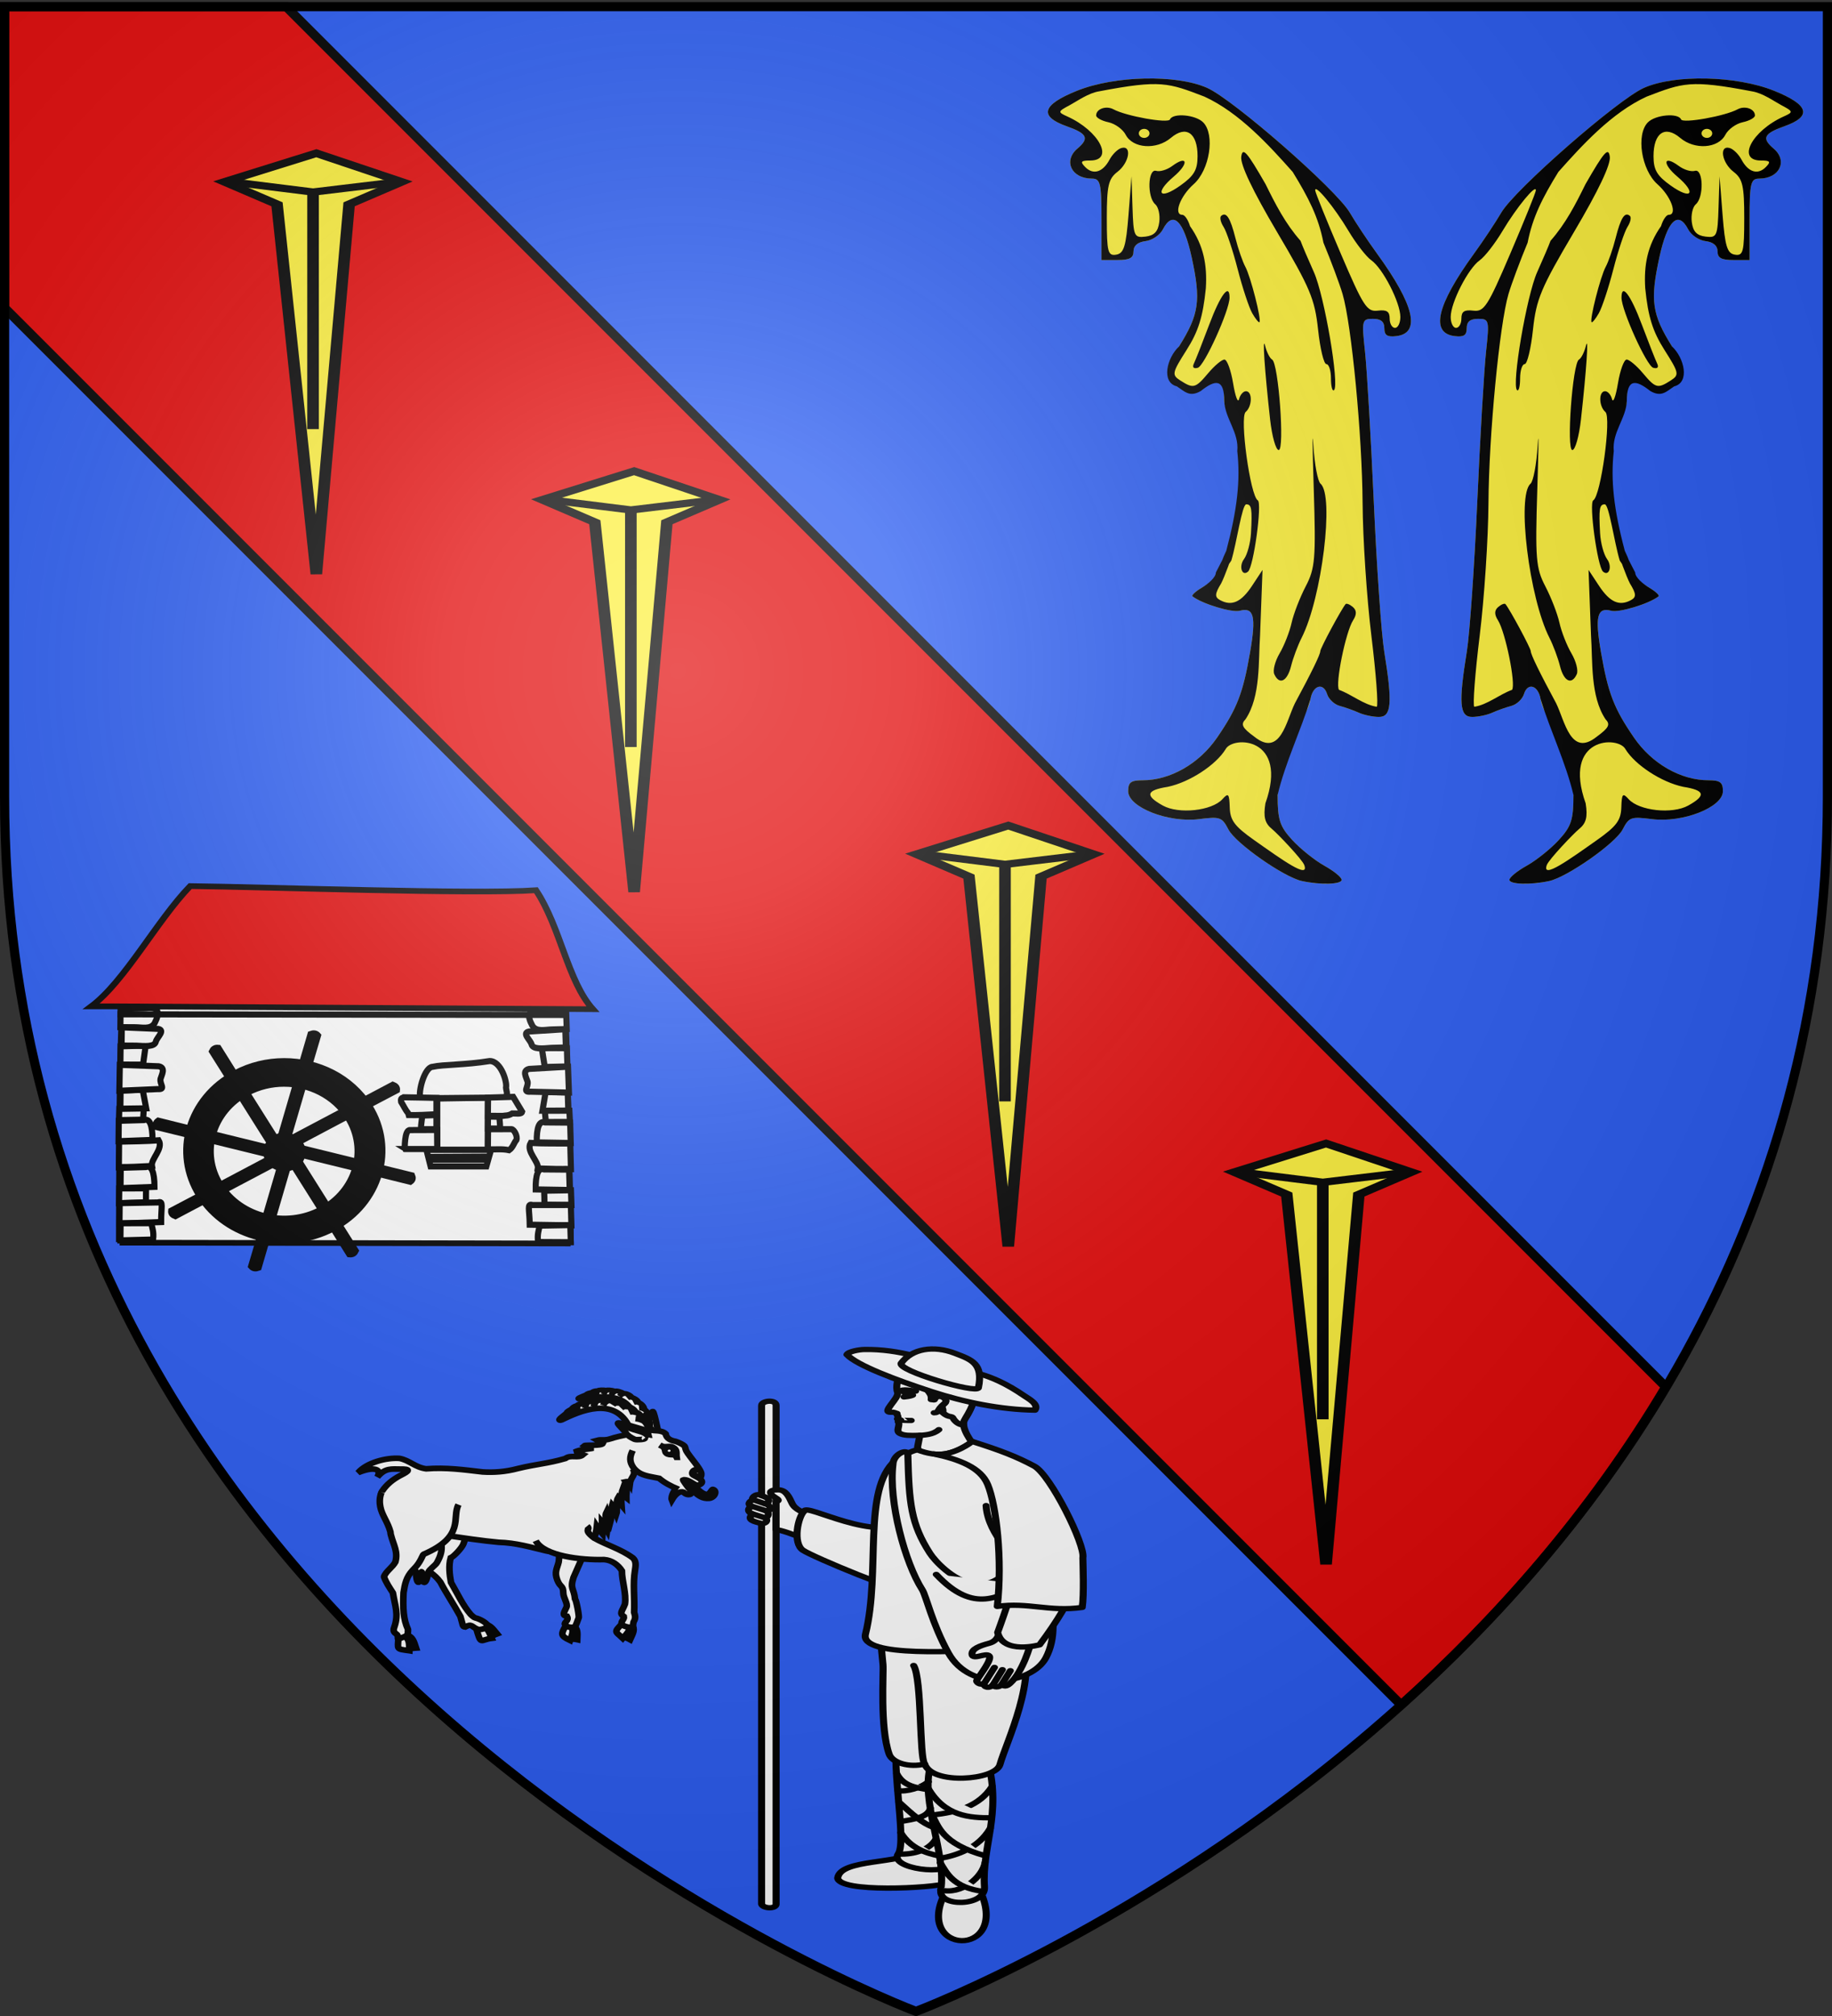 <svg xmlns="http://www.w3.org/2000/svg" xmlns:xlink="http://www.w3.org/1999/xlink" width="600" height="660" version="1.0"><rect width="100%" height="100%" fill="#333333" stroke="none"/><desc>Flag of Canton of Valais (Wallis)</desc><defs><pattern id="n" width="63.433" height="32.822" patternTransform="translate(706.076 -110.317)" patternUnits="userSpaceOnUse"><path d="M1 16.188V1m45.974 15.188v15.634H15.96V16.188M31.467 1v15.188M1 31.822h61.433M1 16.188h61.433" style="fill:none;fill-opacity:1;fill-rule:evenodd;stroke:#000;stroke-width:2;stroke-linecap:square;stroke-linejoin:miter;stroke-miterlimit:4;stroke-dasharray:none;stroke-opacity:1;display:inline"/></pattern><pattern xlink:href="#n" id="o" patternTransform="translate(706.076 -110.317)"/><pattern xlink:href="#n" id="p" patternTransform="translate(706.076 -110.317)"/><pattern xlink:href="#n" id="q" patternTransform="translate(706.076 -110.317)"/><pattern xlink:href="#o" id="u" patternTransform="translate(1455.798 -99.233)"/><pattern xlink:href="#p" id="s" patternTransform="translate(1455.798 -99.233)"/><pattern xlink:href="#q" id="r" patternTransform="translate(1455.798 -99.233)"/><pattern xlink:href="#F" id="E" patternTransform="translate(1455.798 -99.233)"/><pattern xlink:href="#G" id="D" patternTransform="translate(1455.798 -99.233)"/><pattern xlink:href="#H" id="C" patternTransform="translate(1455.798 -99.233)"/><pattern xlink:href="#y" id="F" patternTransform="translate(706.076 -110.317)"/><pattern xlink:href="#y" id="G" patternTransform="translate(706.076 -110.317)"/><pattern xlink:href="#y" id="H" patternTransform="translate(706.076 -110.317)"/><pattern id="y" width="63.433" height="32.822" patternTransform="translate(706.076 -110.317)" patternUnits="userSpaceOnUse"><path d="M1 16.188V1m45.974 15.188v15.634H15.96V16.188M31.467 1v15.188M1 31.822h61.433M1 16.188h61.433" style="fill:none;fill-opacity:1;fill-rule:evenodd;stroke:#000;stroke-width:2;stroke-linecap:square;stroke-linejoin:miter;stroke-miterlimit:4;stroke-dasharray:none;stroke-opacity:1;display:inline"/></pattern><g id="f"><path id="e" d="M0 0v1h.5z" transform="rotate(18 3.157 -.5)"/><use xlink:href="#e" width="810" height="540" transform="scale(-1 1)"/></g><g id="g"><use xlink:href="#f" width="810" height="540" transform="rotate(72)"/><use xlink:href="#f" width="810" height="540" transform="rotate(144)"/></g><g id="j"><path id="i" d="M0 0v1h.5z" transform="rotate(18 3.157 -.5)"/><use xlink:href="#i" width="810" height="540" transform="scale(-1 1)"/></g><g id="k"><use xlink:href="#j" width="810" height="540" transform="rotate(72)"/><use xlink:href="#j" width="810" height="540" transform="rotate(144)"/></g><g id="L"><path id="K" d="M0 0v1h.5z" transform="rotate(18 3.157 -.5)"/><use xlink:href="#K" width="810" height="540" transform="scale(-1 1)"/></g><g id="M"><use xlink:href="#L" width="810" height="540" transform="rotate(72)"/><use xlink:href="#L" width="810" height="540" transform="rotate(144)"/></g><radialGradient xlink:href="#a" id="as" cx="221.445" cy="226.331" r="300" fx="221.445" fy="226.331" gradientTransform="matrix(1.353 0 0 1.349 -77.63 -85.747)" gradientUnits="userSpaceOnUse"/><linearGradient id="a"><stop offset="0" style="stop-color:white;stop-opacity:.314"/><stop offset=".19" style="stop-color:white;stop-opacity:.251"/><stop offset=".6" style="stop-color:#6b6b6b;stop-opacity:.125"/><stop offset="1" style="stop-color:black;stop-opacity:.125"/></linearGradient></defs><g style="display:inline"><path d="M300 658.5s298.5-112.32 298.5-397.772V2.176H1.5v258.552C1.5 546.18 300 658.5 300 658.5" style="fill:#2b5df2;fill-opacity:1;fill-rule:evenodd;stroke:none;stroke-width:1px;stroke-linecap:butt;stroke-linejoin:miter;stroke-opacity:1"/><path d="M0 0h600v660H0z" style="fill:none;stroke:none" transform="translate(-25.19 5.44)"/><g style="display:inline" transform="matrix(-1 0 0 1 600 0)"><path d="M598.5 100.781 141.125 558.156c-31.35-28.132-62.039-62.67-86.688-104.125L506.281 2.188H598.5z" style="fill:#e20909;fill-opacity:1;fill-rule:evenodd;stroke:#000;stroke-width:3;stroke-linecap:butt;stroke-linejoin:miter;stroke-miterlimit:4;stroke-opacity:1;stroke-dasharray:none"/><path d="M0 0h600v660H0z" style="fill:none;stroke:none"/><g id="ao" style="fill:#fcef3c;stroke:#000;stroke-opacity:1;stroke-width:3;stroke-miterlimit:4;stroke-dasharray:none"><g style="fill:#fcef3c;display:inline;stroke:#000;stroke-opacity:1;stroke-width:3;stroke-miterlimit:4;stroke-dasharray:none"><g style="fill:#fcef3c;fill-opacity:1;stroke:#000;stroke-width:7.942;stroke-miterlimit:4;stroke-opacity:1;stroke-dasharray:none"><path d="m-489.363-33.638 62.854-31.427 58.365 31.427-35.917 24.693-22.448 406.305-26.937-406.305zM-428.754-24.659v262.64" style="fill:#fcef3c;fill-opacity:1;fill-rule:evenodd;stroke:#000;stroke-width:7.942;stroke-linecap:butt;stroke-linejoin:miter;stroke-miterlimit:4;stroke-opacity:1;stroke-dasharray:none" transform="matrix(-.478 0 0 .298 292.525 69.553)"/><path d="m-484.873-33.638 56.12 11.224 58.364-11.224" style="fill:#fcef3c;fill-opacity:1;fill-rule:evenodd;stroke:#000;stroke-width:7.942;stroke-linecap:butt;stroke-linejoin:miter;stroke-miterlimit:4;stroke-opacity:1;stroke-dasharray:none" transform="matrix(-.478 0 0 .298 292.525 69.553)"/></g></g></g><use xlink:href="#ao" id="ap" width="600" height="660" x="0" y="0" transform="translate(-104.082 104.082)"/><use xlink:href="#ao" width="600" height="660" transform="translate(-226.618 220.107)"/><use xlink:href="#ap" width="600" height="660" transform="translate(-226.618 220.107)"/><g id="aq"><path d="M62.294 184.76c-3.385-.862-12.42-8.332-13.766-11.382-1.216-2.756-1.556-2.898-5.508-2.307-5.774.864-13.288-2.628-13.288-6.175 0-1.949.514-2.41 2.684-2.41 5.2 0 10.614-3.65 13.974-9.424 3.76-6.461 4.859-9.817 6.194-18.932 1.152-7.863.711-9.958-1.92-9.123-1.492.474-7.016-1.502-8.872-3.172-.241-.217.546-1.086 1.75-1.93 1.205-.843 2.876-2.033 2.876-3.102 3.896-10.278 6.857-22.772 3.7-34.104-.626-.21-2.386-2.068-2.386-4.13 0-4.872-.845-5.578-3.59-3l-2.176.794-3.124-.955-1.13-2.45 1.544-6.36c3.77-7.1 4.139-10.146 2.384-19.679-1.513-8.218-3.523-10.51-5.42-6.184-.544 1.238-2 2.394-3.238 2.57-1.446.205-2.25 1.01-2.25 2.25 0 1.478-.703 1.93-3 1.93h-3v-9c0-8-.2-9-1.8-9-3.818 0-5.415-3.927-2.7-6.642 2.268-2.268 1.842-3.317-2-4.922-5.277-2.205-4.65-4.746 1.938-7.863 7.057-3.339 18.61-3.637 24.352-.63 4.895 2.564 24.191 22.463 26.723 27.557 1.093 2.2 3.384 6.269 5.091 9.042 7.026 11.41 8.265 17.622 3.646 18.278-1.711.243-2.25-.176-2.25-1.75 0-1.45-.643-2.07-2.145-2.07-2.057 0-2.118.297-1.48 7.25.365 3.988 1.107 18.95 1.648 33.25.542 14.3 1.418 29.15 1.948 33 1.578 11.467 1.372 14.5-.985 14.5-1.107 0-2.794-.417-3.75-.927-.955-.51-2.566-1.187-3.58-1.505-1.016-.318-2.085-1.494-2.378-2.614-.699-2.67-2.684-1.956-3.124 1.125-.19 1.332-.793 2.966-1.34 3.632-2.854 7.524-4.708 10.738-4.814 17.535 0 5.493.402 6.949 2.75 9.968 1.513 1.945 4.213 4.496 6 5.67 1.788 1.174 3.25 2.58 3.25 3.126 0 1.011-3.953 1.152-7.438.265" style="fill:#fcef3c;fill-opacity:1" transform="matrix(-1.748 0 0 1.481 282.489 14.808)"/><path d="M62.294 184.76c-3.385-.862-12.42-8.332-13.766-11.382-1.216-2.756-1.556-2.898-5.508-2.307-5.774.864-13.288-2.628-13.288-6.175 0-1.949.514-2.41 2.684-2.41 5.2 0 10.614-3.65 13.974-9.424 3.76-6.461 4.859-9.817 6.194-18.932 1.152-7.863.711-9.958-1.92-9.123-1.492.474-7.016-1.502-8.872-3.172-.241-.217.546-1.086 1.75-1.93 1.205-.843 2.626-2.283 2.626-3.352 6.701-15.632 2.275-.504.983 2.426-1.188 2.29-1.227 3.014-.199 3.678 2.184 1.41 3.97.466 6-3.172l1.955-3.5-.459 14.457c-.337 5.667.155 13.482-2.724 18.554-.947 1.14-.618 1.907 1.657 3.864 4.868 4.61 5.97-3.494 7.587-7.375 3.15-6.901 4.764-10.814 4.764-11.541 0-.635 3.88-9.153 4.735-10.392.164-.238.778.046 1.364.632.73.731.746 1.652.05 2.934-1.4 2.575-3.392 14.165-2.642 15.378 2.412 1.037 4.59 3.284 7.073 3.743.312-.312-.14-7.364-1.006-15.67s-1.607-21.51-1.648-29.343c-.078-15.002-2.066-39.485-3.754-46.24-.55-2.2-2.163-7.306-3.586-11.346-.925-5.638-2.78-9.918-5.759-15.633-4.34-5.756-9.968-13.106-16.551-16.652-6.765-3.053-8.189-3.756-19.65-1.175-2.062.361-4.208 2.21-5.53 3.042-2.293 1.442-2.316 1.558-.5 2.524 6 3.19 8.879 9.74 4.282 9.74-1.735 0-1.904.263-.927 1.44 1.502 1.81 3.302 1.162 4.57-1.645.539-1.191 1.542-2.345 2.23-2.564 2.005-.639 1.447 3.28-.75 5.268-1.7 1.537-2 3.08-2 10.229 0 7.477.195 8.38 1.75 8.085 1.447-.276 1.846-1.8 2.313-8.823l.563-8.49.187 6.819c.176 6.455.306 6.802 2.436 6.5 1.639-.233 2.34-1.1 2.578-3.191.18-1.58-.157-3.357-.75-3.95-1.556-1.557-1.407-7.965.172-7.392.688.249 2.04-.236 3.006-1.078 2.905-2.53 3.161-.535.299 2.327-3.69 3.69-2.695 5.294 1.233 1.99 2.575-2.168 3.212-3.454 3.212-6.492 0-5.142-2.151-6.882-4.994-4.04-2.713 2.714-7.134 2.354-8.47-.689-.53-1.207-1.992-2.453-3.25-2.769-1.257-.315-2.286-.989-2.286-1.496 0-1.453 1.877-2.236 3.25-1.355 2.341 1.502 10.243 3.17 10.583 2.233.543-1.495 4.816-1.045 6.228.655 2.247 2.708 1.218 10.517-1.803 13.676-2.522 2.636-3.808 6.751-2.11 6.751.448 0 1.096 1.125 1.441 2.5 2.553 4.283 3.238 8.618 2.963 13.75-.539 6.294-1.396 9.531-3.615 13.65-2.718 5.05-2.795 5.487-1.172 6.72 2.454 1.863 2.84 1.743 5.235-1.62 1.175-1.65 2.54-3 3.034-3s1.227 2.363 1.63 5.25c.404 2.888.902 4.463 1.108 3.5.206-.962.792-1.75 1.301-1.75 1.231 0 1.19 3.338-.057 4.585-1.166 1.166.857 18.57 2.27 19.535.856.583-.783 14.711-1.827 15.755-1.138 1.138-1.766-1.154-.759-2.766.619-.99 1.208-3.558 1.31-5.705.255-5.417.12-6.404-.88-6.404-.798 0-1.773 8.416-2.803 12.435-3.713 6.67-2.325 1.2-.94-2.185 2.06-9.146 2.66-15.565 2.058-21.999.355-4.156-2.299-7.183-2.445-11.084 0-4.955-1.644-4.798-4.4-2.21-2.145 1.47-3.057.026-4.49-1.034-2.953-.906-1.867-6.288.414-8.81 3.77-7.1 4.139-10.146 2.384-19.679-1.513-8.218-3.523-10.51-5.42-6.184-.544 1.238-2 2.394-3.238 2.57-1.446.205-2.25 1.01-2.25 2.25 0 1.478-.703 1.93-3 1.93h-3v-9c0-8-.2-9-1.8-9-3.818 0-5.415-3.927-2.7-6.642 2.268-2.268 1.842-3.317-2-4.922-5.277-2.205-4.65-4.746 1.938-7.863 7.057-3.339 18.61-3.637 24.352-.63 4.895 2.564 24.191 22.463 26.723 27.557 1.093 2.2 3.384 6.269 5.091 9.042 7.026 11.41 8.265 17.622 3.646 18.278-1.711.243-2.25-.176-2.25-1.75 0-1.45-.643-2.07-2.145-2.07-2.057 0-2.118.297-1.48 7.25.365 3.988 1.107 18.95 1.648 33.25.542 14.3 1.418 29.15 1.948 33 1.578 11.467 1.372 14.5-.985 14.5-1.107 0-2.794-.417-3.75-.927-.955-.51-2.566-1.187-3.58-1.505-1.016-.318-2.085-1.494-2.378-2.614-.699-2.67-2.684-1.956-3.124 1.125-1.839 7.07-4.7 13.94-6.154 21.167 0 5.493.402 6.949 2.75 9.968 1.513 1.945 4.213 4.496 6 5.67 1.788 1.174 3.25 2.58 3.25 3.126 0 1.011-3.953 1.152-7.438.265m.434-3.535c-.38-1.238-5.048-7.007-6.03-7.945-1.353-1.292-1.658-2.674-1.253-5.69 4.422-14.727-6.141-14.993-7.463-11.96-1.81 3.475-6.737 7.291-10.82 8.302-4.07.764-4.33 1.918-.934 4.142 2.988 1.958 9.204 1.167 11.173-1.421 1.102-1.45 1.28-1.212 1.363 1.832.078 2.872.904 4.173 4.6 7.25 5.175 4.308 10.357 8.718 9.364 5.49M80.732 60.068c0-3.188-3.278-10.738-5.441-12.534-.943-.783-2.866-3.701-4.272-6.486-2.638-5.223-6.324-10.509-6.239-8.947.027.486 2.168 6.734 4.76 13.884 4.265 11.773 4.922 12.97 6.951 12.688 1.698-.238 2.241.186 2.241 1.75 0 1.134.45 2.062 1 2.062s1-1.087 1-2.417m-47-40.583c0-.55-.45-1-1-1s-1 .45-1 1 .45 1 1 1 1-.45 1-1m23.376 119.539c-.308-.804.144-2.875 1.005-4.601.862-1.726 1.871-4.766 2.244-6.754.374-1.989 1.562-5.613 2.642-8.054 1.77-4.003 1.918-6.117 1.506-21.534-.252-9.403-.283-13.722-.069-9.6.214 4.124.818 7.927 1.343 8.45 2.607 2.608.25 25.258-3.542 34.054-.712 1.65-1.602 4.463-1.979 6.25-.72 3.417-2.202 4.258-3.15 1.789m-.778-56.289c-1.04-11.055-1.488-18.922-.924-16.25.29 1.375.875 2.725 1.298 3 1.198.778 2.388 20 1.238 20-.537 0-1.263-3.037-1.612-6.75m11.402-9.083c0-1.742-.388-3.167-.862-3.167s-1.173-3.428-1.552-7.617c-.612-6.754-1.486-9.205-7.695-21.6-4.572-9.127-6.898-14.903-6.698-16.633.253-2.185 1.052-1.12 4.557 6.08 1.885 4.516 3.706 8.705 6.55 12.52.292.963 1.418 4.078 2.501 6.923 1.972 5.179 4.838 25.022 3.767 26.092-.312.313-.568-.856-.568-2.598M42.051 70.36c.313-.756 1.606-4.633 2.875-8.615 2.102-6.599 3.806-9.265 3.806-5.954 0 2.799-4.717 15.1-5.948 15.51-.794.265-1.08-.102-.733-.94m10.926-11.126c-.6-1.237-1.828-5.624-2.728-9.749s-2.09-8.33-2.646-9.347c-.555-1.016-.753-2.104-.44-2.417.96-.96 1.706.417 2.676 4.937.51 2.38 1.345 5.227 1.853 6.327.99 2.144 3.072 11.802 2.638 12.236-.144.144-.753-.75-1.353-1.987" style="fill:#000;fill-opacity:1" transform="matrix(-1.748 0 0 1.481 282.489 14.808)"/></g><use xlink:href="#aq" width="600" height="660" transform="matrix(-1 0 0 1 266.247 0)"/><g style="fill:#fff;stroke:#000;stroke-opacity:1;stroke-width:2;stroke-miterlimit:4;stroke-dasharray:none"><g style="fill:#fff;stroke:#000;stroke-opacity:1;stroke-width:4.453;stroke-miterlimit:4;stroke-dasharray:none"><g style="fill:#fff;stroke:#000;stroke-opacity:1;stroke-width:7.982;stroke-miterlimit:4;stroke-dasharray:none"><g style="fill:#fff;stroke:#000;stroke-opacity:1;stroke-width:8.184;stroke-miterlimit:4;stroke-dasharray:none"><path d="M767.714 777.124c-1.748-113.25-3.375-226.498-6.97-339.747l-553.356-.685c-4.02 111.399-3.383 225.244-3.817 338.527m.436.715 563.707 1.19" style="fill:#fff;fill-opacity:1;fill-rule:evenodd;stroke:#000;stroke-width:8.184;stroke-linecap:butt;stroke-linejoin:miter;stroke-miterlimit:4;stroke-opacity:1;stroke-dasharray:none;stroke-dashoffset:0;marker:none;visibility:visible;display:inline;overflow:visible" transform="matrix(-.262 0 0 .228 614.27 229.91)"/><path d="M201.429 436.648H168.57c41.905-35.925 81.77-122.836 123.675-172.718 93.565 1.215 356.302 12.056 432.187 5.95 30.83 53.305 39.388 130.154 71.14 170.813z" style="fill:#e20909;fill-opacity:1;fill-rule:evenodd;stroke:#000;stroke-width:8.184;stroke-linecap:butt;stroke-linejoin:miter;stroke-miterlimit:4;stroke-opacity:1;stroke-dasharray:none;stroke-dashoffset:0;marker:none;visibility:visible;display:inline;overflow:visible" transform="matrix(-.262 0 0 .228 614.27 229.91)"/></g></g><g style="fill:#000;stroke:#000;stroke-opacity:1;stroke-width:7.982;stroke-miterlimit:4;stroke-dasharray:none"><path d="M409.563 527.281c-20.701.033-41.673 5.32-60.875 16.407-58.522 33.787-78.6 108.697-44.813 167.218 33.787 58.522 108.697 78.6 167.219 44.813 58.521-33.788 78.6-108.729 44.812-167.25-22.7-39.32-63.956-61.255-106.343-61.188zm-.157 31.063c31.838-.051 62.855 16.435 79.907 45.968 25.378 43.958 10.3 100.216-33.657 125.594-43.957 25.379-100.246 10.301-125.625-33.656-25.378-43.957-10.3-100.215 33.656-125.594 14.424-8.327 30.17-12.288 45.72-12.312z" style="fill:#000;fill-opacity:1;fill-rule:evenodd;stroke:#000;stroke-width:7.982;stroke-linecap:round;stroke-linejoin:miter;stroke-miterlimit:4;stroke-opacity:1;stroke-dasharray:none" transform="matrix(-.262 0 0 .24 614.27 220.813)"/><path d="m483.356 595.434-78.953 45.583 4.546 7.874 79.39-45.836zM510.566 579.724l34.992-20.203c3.195 1.373 5.468 3.504 4.937 7.794L515.33 587.47zM432.457 529.272l10.458-39.029c3.23-1.288 6.343-1.388 9.001 2.02l-10.612 39.118zM339.741 549.047l-20.203-34.993c1.373-3.194 3.504-5.467 7.794-4.937l20.156 35.166zM289.31 627.958 250.283 617.5c-1.289-3.23-1.388-6.344 2.02-9.002l39.118 10.613zM308.579 718.827l-34.993 20.203c-3.195-1.373-5.467-3.504-4.937-7.793l35.165-20.157zM478.83 751.162l20.202 34.992c-1.373 3.195-3.504 5.467-7.793 4.937l-20.157-35.165zM530.325 672.667l39.029 10.458c1.288 3.23 1.388 6.344-2.02 9.002l-39.119-10.613zM355.529 575.908l45.583 78.952 7.873-4.545-45.836-79.39z" style="fill:#000;fill-opacity:1;fill-rule:evenodd;stroke:#000;stroke-width:7.982;stroke-linecap:butt;stroke-linejoin:miter;stroke-miterlimit:4;stroke-opacity:1;stroke-dasharray:none;stroke-dashoffset:0;marker:none;visibility:visible;display:inline;overflow:visible" transform="matrix(-.262 0 0 .24 614.27 220.813)"/><path d="m334.756 703.64 78.952-45.582-4.546-7.874-79.39 45.836zM463.534 724.833 417.95 645.88l-7.874 4.545 45.836 79.39zM424.343 559.757l-23.595 88.06 8.781 2.353 23.726-88.548z" style="fill:#000;fill-opacity:1;fill-rule:evenodd;stroke:#000;stroke-width:7.982;stroke-linecap:butt;stroke-linejoin:miter;stroke-miterlimit:4;stroke-opacity:1;stroke-dasharray:none;stroke-dashoffset:0;marker:none;visibility:visible;display:inline;overflow:visible" transform="matrix(-.262 0 0 .24 614.27 220.813)"/><path d="m319.23 635.909 88.06 23.595 2.352-8.781-88.547-23.726zM395.536 740.933l23.596-88.06-8.782-2.353-23.726 88.548zM500.471 664.472l-88.06-23.596-2.353 8.782 88.548 23.726z" style="fill:#000;fill-opacity:1;fill-rule:evenodd;stroke:#000;stroke-width:7.982;stroke-linecap:butt;stroke-linejoin:miter;stroke-miterlimit:4;stroke-opacity:1;stroke-dasharray:none;stroke-dashoffset:0;marker:none;visibility:visible;display:inline;overflow:visible" transform="matrix(-.262 0 0 .24 614.27 220.813)"/><path d="M410 627.72c0 12.426-10.074 22.5-22.5 22.5s-22.5-10.074-22.5-22.5 10.074-22.5 22.5-22.5 22.5 10.073 22.5 22.5z" style="fill:#000;fill-opacity:1;fill-rule:evenodd;stroke:#000;stroke-width:7.982;stroke-linecap:round;stroke-linejoin:miter;stroke-miterlimit:4;stroke-opacity:1;stroke-dasharray:none" transform="scale(-.262 .24)rotate(-30 987.655 5432.482)"/><path d="m387.96 770.43-10.458 39.029c-3.23 1.288-6.344 1.388-9.002-2.02l10.613-39.119z" style="fill:#000;fill-opacity:1;fill-rule:evenodd;stroke:#000;stroke-width:7.982;stroke-linecap:butt;stroke-linejoin:miter;stroke-miterlimit:4;stroke-opacity:1;stroke-dasharray:none;stroke-dashoffset:0;marker:none;visibility:visible;display:inline;overflow:visible" transform="matrix(-.262 0 0 .24 614.27 220.813)"/></g></g><path d="M701.183 597.303c17.643-.271 16.574-.271 16.574-.271v17.084h-16.574z" style="fill:#fff;fill-opacity:1;fill-rule:evenodd;stroke:#000;stroke-width:2;stroke-linecap:butt;stroke-linejoin:miter;stroke-opacity:1;stroke-miterlimit:4;stroke-dasharray:none" transform="matrix(-1 0 0 1 1157.978 -237.67)"/><path d="m695.637 597.235 6.077-.06 21.723-.211c1.077-1.085.309-2.17.268-3.254.423-1.673-1.569-8.678-5.347-8.678-8.175 1.32-15.214 1.1-18.712 1.898-2.527.058-4.762 7.86-4.01 10.305z" style="fill:#fff;fill-rule:evenodd;stroke:#000;stroke-width:2;stroke-linecap:butt;stroke-linejoin:miter;stroke-miterlimit:4;stroke-opacity:1;stroke-dasharray:none" transform="matrix(-1 0 0 1 1157.978 -237.67)"/><path d="M700.916 597.1c-3.564-.068-5.832-.136-10.693-.204-.39.326-1.13.035-.872 1.512.711 1.1 1.415 2.663 2.218 3.569.16.181.175.48.258.75 2.846.064 6.06-.107 9.089-.272zM696.171 602.896c.108 1.48-.44 2.96-.267 4.44h5.012v-4.61zM692.262 607.642l8.855-.034.066 6.237h-10.692c.095.068-.134-6.377 1.77-6.203zM717.824 596.998l8.22-.237 2.94 4.88c-.22.935-2.182.5-3.208.543-1.426.85-2.18.61-3.207.814l-4.812-.034zM717.824 607.37l7.685-.033c.89.095 2.042 2.35 1.604 3.525-.799.904-1.102 2.452-2.406 3.356-2.317-.5-4.633-.18-6.95-.271zM697.641 614.116h21.152l-1.537 5.424H699.01zM717.79 603.235l-.033 3.898h4.01c-.014-1.822-.175-2.604-.268-3.864zM597.47 567.977l8.22-.238c4.427-.605 4.693 1.484 2.94 4.882-1.284 2.201-4.286 1.33-6.416 1.355l-4.812-.033zM597.47 580.22l8.22-.238-.869 6.236-7.419-.033zM597.47 594.67l7.23-.238 1.16 6.086-8.458.118zM597.049 600.69l8.047-.136-.275 3.677-7.888.143z" style="fill:#fff;fill-rule:evenodd;stroke:#000;stroke-width:2;stroke-linecap:butt;stroke-linejoin:miter;stroke-miterlimit:4;stroke-opacity:1;stroke-dasharray:none" transform="matrix(-1 0 0 1 1157.978 -237.67)"/><path d="m596.876 604.604 8.22-.237c1.877-.668 2.81 1.536 2.841 6.487l-11.128.419zM596.975 611.428c2.677-.058 9.587-.142 12.968-.438 1.65 2.735-2.644 6.15-2.204 8.394-11.01.585-6.93.183-10.831.419zM597.865 573.998l11.93.515c2.403.477-.365 2.702-.77 4.129-.332 1.815-3.602 1.524-6.415 1.355l-4.812-.033zM597.218 586.284l12.72.465c2.404.477 1.02 2.703.616 4.129-.332 1.815 1.888 3.506-.925 3.338l-12.552.543z" style="fill:#fff;fill-rule:evenodd;stroke:#000;stroke-width:2;stroke-linecap:butt;stroke-linejoin:miter;stroke-miterlimit:4;stroke-opacity:1;stroke-dasharray:none" transform="matrix(-1 0 0 1 1157.978 -237.67)"/><path d="m597.519 619.983 8.22-.237c1.877-.669 2.81 1.536 2.841 6.487l-11.128.419zM597.035 626.74l8.71-.024c.129 1.532.013-.38.044 4.572l-8.82.276z" style="fill:#fff;fill-rule:evenodd;stroke:#000;stroke-width:2;stroke-linecap:butt;stroke-linejoin:miter;stroke-miterlimit:4;stroke-opacity:1;stroke-dasharray:none" transform="matrix(-1 0 0 1 1157.978 -237.67)"/><path d="m597.175 631.566 12.557-.237c1.877-.669.992 1.465 1.023 6.416l-13.647.49z" style="fill:#fff;fill-rule:evenodd;stroke:#000;stroke-width:2;stroke-linecap:butt;stroke-linejoin:miter;stroke-miterlimit:4;stroke-opacity:1;stroke-dasharray:none" transform="matrix(-1 0 0 1 1157.978 -237.67)"/><path d="m597.48 638.142 10.11-.024c.128 1.531.86 2.585.533 5.351l-10.709.277zM743.396 568.593l-8.223-.072c-4.439-.517-4.664 1.578-2.845 4.939 1.327 2.175 4.31 1.244 6.44 1.227l4.811-.13zM596.49 569.738l147.425.207M743.635 580.833l-8.223-.072.989 6.217 7.417-.181zM743.916 595.28l-7.234-.091-1.04 6.107 8.457-.052zM744.454 601.292l-8.048.025.346 3.67 7.89-.015z" style="fill:#fff;fill-rule:evenodd;stroke:#000;stroke-width:2;stroke-linecap:butt;stroke-linejoin:miter;stroke-miterlimit:4;stroke-opacity:1;stroke-dasharray:none" transform="matrix(-1 0 0 1 1157.978 -237.67)"/><path d="m744.703 605.202-8.223-.073c-1.89-.63-2.78 1.592-2.714 6.543l11.134.196zM744.737 612.026c-2.677-.004-9.588.05-12.974-.178-1.596 2.768 2.763 6.096 2.367 8.348 11.02.364 6.933.045 10.837.202zM743.118 574.62l-11.917.755c-2.394.525.417 2.695.849 4.113.368 1.808 3.631 1.452 6.44 1.227l4.81-.13zM744.004 586.892l-12.709.72c-2.394.525-.967 2.723-.535 4.14.368 1.808-1.82 3.544.99 3.319l12.56.291z" style="fill:#fff;fill-rule:evenodd;stroke:#000;stroke-width:2;stroke-linecap:butt;stroke-linejoin:miter;stroke-miterlimit:4;stroke-opacity:1;stroke-dasharray:none" transform="matrix(-1 0 0 1 1157.978 -237.67)"/><path d="m744.36 620.59-8.223-.072c-1.89-.63-2.78 1.592-2.714 6.543l11.134.195zM744.975 627.337l-8.708.15c-.099 1.534-.02-.38.045 4.572l8.824.1z" style="fill:#fff;fill-rule:evenodd;stroke:#000;stroke-width:2;stroke-linecap:butt;stroke-linejoin:miter;stroke-miterlimit:4;stroke-opacity:1;stroke-dasharray:none" transform="matrix(-1 0 0 1 1157.978 -237.67)"/><path d="m744.93 632.164-12.56.015c-1.89-.63-.963 1.484-.897 6.435l13.653.216z" style="fill:#fff;fill-rule:evenodd;stroke:#000;stroke-width:2;stroke-linecap:butt;stroke-linejoin:miter;stroke-miterlimit:4;stroke-opacity:1;stroke-dasharray:none" transform="matrix(-1 0 0 1 1157.978 -237.67)"/><path d="m744.752 638.745-10.107.179c-.099 1.533-.81 2.602-.429 5.36l10.712.063z" style="fill:#fff;fill-rule:evenodd;stroke:#000;stroke-width:2;stroke-linecap:butt;stroke-linejoin:miter;stroke-miterlimit:4;stroke-opacity:1;stroke-dasharray:none" transform="matrix(-1 0 0 1 1157.978 -237.67)"/><path d="m698.453 616.416 19.531-.102M717.733 617.335h-19.129" style="fill:#fff;stroke:#000;stroke-width:2;stroke-linecap:butt;stroke-linejoin:miter;stroke-opacity:1;stroke-miterlimit:4;stroke-dasharray:none" transform="matrix(-1 0 0 1 1157.978 -237.67)"/><g style="display:inline;fill:#fff;stroke:#000;stroke-opacity:1;stroke-width:8.42;stroke-miterlimit:4;stroke-dasharray:none"><g style="fill:#fff;stroke:#000;stroke-opacity:1;stroke-width:1.825;stroke-miterlimit:4;stroke-dasharray:none"><path d="m426.524 724.278.596-4.033c-2.71.1-4.144.098-5.173-.636-1.222-.872.2-2.801-.472-4.064.983-.52.686-.553-.185-.96.417-.8-.178-1.299-.096-1.88-.609-.182-.715-.49-1.455-.412-3.002.32 2.15-4.915 1.593-6.856-.556-1.942.15-4.696.351-6.067.238-1.617 2.539-5.254 10.996-3.198s8.422 1.974 9.089 4.943c.667 2.97-1.241 10.464-2.91 13.32-1.67 2.857 2.261 9.105 2.261 9.105l-2.83 5.452h-11.128z" style="fill:#fff;fill-opacity:1;stroke:#000;stroke-width:1.825;stroke-linecap:round;stroke-linejoin:round;stroke-miterlimit:4;stroke-opacity:1;stroke-dasharray:none" transform="matrix(-1.263 0 0 .95 838.178 -214.342)"/><path d="M429.701 701.73c-2.336 3.04.715 3.192.345 6.205l.786.116c.399-1.282 1.032-1.562 2.26-.941.327.164 1.41 1.24.162 2.467-.889.874.214 1.7-.268 2.795 1.8 2.158 2.412.832 2.82 2.155.571 1.19 1.556 2.138 2.65 2.186-.59-1.824 2.604-4.412 3.224-12.268zM422.488 704.72s.64-.377 3.529.308M422.158 715.02c0 .01 1.45.146 2.712.116" style="fill:#fff;stroke:#000;stroke-width:1.825;stroke-linecap:round;stroke-linejoin:round;stroke-miterlimit:4;stroke-opacity:1;stroke-dasharray:none" transform="matrix(-1.263 0 0 .95 838.178 -214.342)"/><path d="M430.876 708.012c.765-2.599 4.084-.265 2.612 1.286-2.005 2.113-1.309 3.184-2.668 3.184" style="fill:#fff;stroke:#000;stroke-width:1.825;stroke-linecap:round;stroke-linejoin:round;stroke-miterlimit:4;stroke-opacity:1;stroke-dasharray:none" transform="matrix(-1.263 0 0 .95 838.178 -214.342)"/><path d="M386.074 709.932c0-1.653 3.76-2.18 3.76 0l-.001 171.874c-.002 1.774-3.44 1.549-3.76 0z" style="fill:#fff;fill-opacity:1;stroke:#000;stroke-width:1.825;stroke-linecap:round;stroke-linejoin:round;stroke-miterlimit:4;stroke-opacity:1;stroke-dasharray:none" transform="matrix(-1.263 0 0 .95 838.178 -214.342)"/><path d="M402.614 759.048s-10.354-6.203-12.78-6.252v-9.684c1.47-.547-.343-1.292-1.115-2.28-.667-1.015-.466-1.805 1.646-1.801 1.985.004 2.795 2.339 3.607 4.664 1.425 4.08 8.19 4.726 12.237 6.967.886 1.848-1.533 6.505-3.595 8.386" style="fill:#fff;fill-opacity:1;stroke:#000;stroke-width:1.825;stroke-linecap:round;stroke-linejoin:round;stroke-miterlimit:4;stroke-opacity:1;stroke-dasharray:none" transform="matrix(-1.263 0 0 .95 838.178 -214.342)"/><path d="M397.123 746.407c-1.618 1.776-3.062 11.042-.324 13.461 2.642 2.336 25.765 15.147 29.265 14.965l-1.626-25.576c-8.23 8.762-27.15-5.966-27.315-2.85" style="fill:#fff;fill-opacity:1;stroke:#000;stroke-width:1.825;stroke-linecap:round;stroke-linejoin:round;stroke-miterlimit:4;stroke-opacity:1;stroke-dasharray:none" transform="matrix(-1.263 0 0 .95 838.178 -214.342)"/><path d="M433.7 877.78h9.244c7.36 22.717-17.68 21.594-9.244 0" style="fill:#fff;fill-opacity:1;fill-rule:evenodd;stroke:#000;stroke-width:1.825;stroke-linecap:round;stroke-linejoin:round;stroke-miterlimit:4;stroke-opacity:1;stroke-dasharray:none" transform="matrix(-1.263 0 0 .95 838.178 -214.342)"/><path d="M433.714 862.558c2.363 1.779 6.618 11.163.57 12.055-4.186 1.77-28.086 3.295-28.48-1.804.715-6.744 16.271-4.59 21.834-9.682z" style="fill:#fff;fill-opacity:1;stroke:#000;stroke-width:1.825;stroke-linecap:round;stroke-linejoin:round;stroke-miterlimit:4;stroke-opacity:1;stroke-dasharray:none" transform="matrix(-1.263 0 0 .95 838.178 -214.342)"/><path d="m434.356 821.587.704 45.76c.077 4.965-16.252 2.29-13.525-2.962 2.342-4.513-2.523-33.644.202-42.798z" style="fill:#fff;fill-opacity:1;stroke:#000;stroke-width:1.825;stroke-linecap:round;stroke-linejoin:round;stroke-miterlimit:4;stroke-opacity:1;stroke-dasharray:none" transform="matrix(-1.263 0 0 .95 838.178 -214.342)"/><path d="M444.778 832.718c3.568 18.266-1.638 29.254-.91 43.198.353 6.765-12.003 6.972-11.323 1.093 1.488-12.866-5.37-30.32-2.646-43.083z" style="fill:#fff;fill-opacity:1;stroke:#000;stroke-width:1.825;stroke-linecap:round;stroke-linejoin:round;stroke-miterlimit:4;stroke-opacity:1;stroke-dasharray:none" transform="matrix(-1.263 0 0 .95 838.178 -214.342)"/><path d="M416.88 790.037h36.505c4.54 13.574-3.905 36.013-5.505 43.68-1.125 5.39-17.523 7.112-19.521-.187-3.883 1.296-8.389-.356-9.205-3.41-2.453-9.179-1.401-28.052-1.602-30.821z" style="fill:#fff;fill-opacity:1;stroke:#000;stroke-width:1.825;stroke-linecap:round;stroke-linejoin:round;stroke-miterlimit:4;stroke-opacity:1;stroke-dasharray:none" transform="matrix(-1.263 0 0 .95 838.178 -214.342)"/><path d="m462.986 750.197-6.774-19.49c-3.412-2.02-6.78-3.26-15.484-8.281-5.332 4.89-9.14 5.36-14.137 2.89-.662-.133-3.339 1.303-5.778 3.473-8.749 10.262-3.749 38.142-7.808 60.012-1.491 8.036 24.235 6.132 37.607 4.844l8.078-29.206z" style="fill:#fff;fill-opacity:1;stroke:#000;stroke-width:1.825;stroke-linecap:round;stroke-linejoin:round;stroke-miterlimit:4;stroke-opacity:1;stroke-dasharray:none" transform="matrix(-1.263 0 0 .95 838.178 -214.342)"/><path d="M434.498 795.234c-4.154-9.933-5.778-19.727-6.759-21.76-4.492-9.31-8.788-30.472-7.594-43.285.074-3.43 3.81-5.611 3.853-3.32.31 16.767.805 23.841 5.705 33.98 2.605 5.39 18.122 26.232 26.444-10.596 1.47 15.342 8.944 33.399 3.636 46.68-3.675 9.195-19.501 12.129-25.285-1.7M428.322 833.396c-1.342-2.219-.671-29.175-2.82-33.829M432.488 876.922c5.291 1.852 10.921-4.399 11.553-9.555M432.436 866.028c4.217-1.019 9.859-3.433 12.964-10.42M445.862 841.21c-3.334 6.857-9.01 8.93-15.556 9.901" style="fill:#fff;fill-opacity:1;stroke:#000;stroke-width:1.825;stroke-linecap:round;stroke-linejoin:round;stroke-miterlimit:4;stroke-opacity:1;stroke-dasharray:none" transform="matrix(-1.263 0 0 .95 838.178 -214.342)"/><path d="M429.232 841.81c4.255 9.676 10.753 10.305 16.48 10.245M430.138 850.813c1.754 3.889 2.385 10.082 14.054 14.386M432.392 867.557c1.59 3.306 3.223 8.58 11.25 9.887" style="fill:#fff;stroke:#000;stroke-width:1.825;stroke-linecap:round;stroke-linejoin:round;stroke-miterlimit:4;stroke-opacity:1;stroke-dasharray:none" transform="matrix(-1.263 0 0 .95 838.178 -214.342)"/><path d="M421.658 864.551c3.922.244 7.936-1.4 9.644-5.237" style="fill:#fff;fill-opacity:1;stroke:#000;stroke-width:1.825;stroke-linecap:round;stroke-linejoin:round;stroke-miterlimit:4;stroke-opacity:1;stroke-dasharray:none" transform="matrix(-1.263 0 0 .95 838.178 -214.342)"/><path d="M432.14 865.215c-3.362-.94-7.459-2.643-9.991-8.05" style="fill:#fff;stroke:#000;stroke-width:1.825;stroke-linecap:round;stroke-linejoin:round;stroke-miterlimit:4;stroke-opacity:1;stroke-dasharray:none" transform="matrix(-1.263 0 0 .95 838.178 -214.342)"/><path d="M422.127 853.328c3.313-.715 7.112-1.439 7.734-4.601" style="fill:#fff;fill-opacity:1;stroke:#000;stroke-width:1.825;stroke-linecap:round;stroke-linejoin:round;stroke-miterlimit:4;stroke-opacity:1;stroke-dasharray:none" transform="matrix(-1.263 0 0 .95 838.178 -214.342)"/><path d="M430.614 855.316c-2.89-1.365-5.562-4.56-8.956-8.705" style="fill:#fff;stroke:#000;stroke-width:1.825;stroke-linecap:round;stroke-linejoin:round;stroke-miterlimit:4;stroke-opacity:1;stroke-dasharray:none" transform="matrix(-1.263 0 0 .95 838.178 -214.342)"/><path d="M421.428 842.691c2.16.523 6.036-.955 7.903-3.049" style="fill:#fff;fill-opacity:1;stroke:#000;stroke-width:1.825;stroke-linecap:round;stroke-linejoin:round;stroke-miterlimit:4;stroke-opacity:1;stroke-dasharray:none" transform="matrix(-1.263 0 0 .95 838.178 -214.342)"/><path d="M429.224 842.379c-3.022-.74-6.498-1.227-8.136-5.64M431.36 768.192c9.98 14.098 16.326 7.196 23.225 3.49" style="fill:#fff;stroke:#000;stroke-width:1.825;stroke-linecap:round;stroke-linejoin:round;stroke-miterlimit:4;stroke-opacity:1;stroke-dasharray:none" transform="matrix(-1.263 0 0 .95 838.178 -214.342)"/><path d="M455.816 792.057s-1.839 9.563-5.41 13.793c-.404.478-1.32 1.38-2.054.207-.618 1.258-2.155 1.024-2.368.247-.682 1.204-2.337 1.026-2.274-.573-.782.824-2.149-.346-1.811-1.107.955-2.151 3.971-7.094 3.196-8.364s-4.184 1.54-4.444-.427 2.092-3.088 4.413-3.911 2.578-3.49 2.578-3.49 5.678 1.591 8.174 3.625" style="fill:#fff;fill-opacity:1;stroke:#000;stroke-width:1.825;stroke-linecap:round;stroke-linejoin:round;stroke-miterlimit:4;stroke-opacity:1;stroke-dasharray:none" transform="matrix(-1.263 0 0 .95 838.178 -214.342)"/><path d="M456.096 730.65c4.427 2.429 13.291 29.544 12.575 33.601s-.186 9.882-10.516 28.195c0 0-9.429 3.435-10.87-4.264 0 0 4.678-16.711 5.153-22.598.223-2.767-7.625-10.37-8.152-21.114M383.725 747.3c-1.353-.467-1.358-2.044-.15-2.552-1.354-.51-.64-1.94.28-2.203-.622-.79.86-2.236 1.633-1.777.298.177.465.24 1.224.589.23.105 2.331 1.145.445 2.558 1.312.45 1.775 2.44.099 2.38.906.519.648 2.227-.29 2.377.967.735.263 2.522-1.517 1.76-2.139-.692-3.03-1.42-1.724-3.132" style="fill:#fff;fill-opacity:1;stroke:#000;stroke-width:1.825;stroke-linecap:round;stroke-linejoin:round;stroke-miterlimit:4;stroke-opacity:1;stroke-dasharray:none" transform="matrix(-1.263 0 0 .95 838.178 -214.342)"/><path d="M423.02 705.37c1.572.204 2 .683 2.216 1.04-.317.206-.754.412-2.222.618" style="fill:#fff;stroke:#000;stroke-width:1.825;stroke-linecap:round;stroke-linejoin:round;stroke-miterlimit:4;stroke-opacity:1;stroke-dasharray:none" transform="matrix(-1.263 0 0 .95 838.178 -214.342)"/><path d="M423.453 706.265c0 .066.015.119.02.119a.4.4 0 0 0 .013-.119.4.4 0 0 0-.014-.118.3.3 0 0 0-.019.118" style="fill:#fff;fill-rule:evenodd;stroke:#000;stroke-width:1.825;stroke-linecap:round;stroke-linejoin:round;stroke-miterlimit:4;stroke-opacity:1;stroke-dasharray:none" transform="matrix(-1.263 0 0 .95 838.178 -214.342)"/><path d="M426.937 720.298c1.297-.192 3.527-.165 5.098-2M430.15 705.185c-9.217-3.985-19.513-9.144-21.954-12.74.306-1.095 3.254-1.737 4.437-1.767 9.303-.241 16.964 3.68 23.304 6.307 3.566 1.478 9.034 1.238 18.179 9.587 1.203 1.098 3.911 2.913 2.844 5.007-8.87-.153-18.405-2.76-26.81-6.394" style="fill:#fff;stroke:#000;stroke-width:1.825;stroke-linecap:round;stroke-linejoin:round;stroke-miterlimit:4;stroke-opacity:1;stroke-dasharray:none" transform="matrix(-1.263 0 0 .95 838.178 -214.342)"/><path d="M422.288 695.352c-1.401 2.513 19.654 10.705 20 8.54 1.354-8.453-1.881-9.746-6.07-11.893-5.583-2.862-11.19-1.563-13.93 3.353M430.711 726.674c3.964.844 8.314-2.506 9.962-4.302 7.48 3.138 11.524 5.24 16.093 8.484 4.187 2.971 13.31 27.255 12.611 31.63.033 2.343.34 12.661-.165 17.07-8.535 1.606-14.098-1.886-22.024-.346 1.383-16.062-.236-34.748-2.484-41.988-1.825-5.873-7.377-8.71-13.993-10.548" style="fill:#fff;stroke:#000;stroke-width:1.825;stroke-linecap:round;stroke-linejoin:round;stroke-miterlimit:4;stroke-opacity:1;stroke-dasharray:none" transform="matrix(-1.263 0 0 .95 838.178 -214.342)"/><path d="m443.757 805.854 2.702-5.618M446.133 806.124l2.382-5.113M448.406 805.966l2.168-4.596M384.003 742.494l3.094 1.415M383.561 744.704l3.668 1.547M383.694 747.312l3.491 1.458" style="fill:#fff;stroke:#000;stroke-width:1.825;stroke-linecap:round;stroke-linejoin:round;stroke-opacity:1;stroke-miterlimit:4;stroke-dasharray:none" transform="matrix(-1.263 0 0 .95 838.178 -214.342)"/></g></g><g style="display:inline;stroke:#000;stroke-opacity:1;stroke-width:4.67;stroke-miterlimit:4;stroke-dasharray:none"><g style="stroke:#000;stroke-opacity:1;stroke-width:4.67;stroke-miterlimit:4;stroke-dasharray:none"><g style="stroke:#000;stroke-opacity:1;stroke-width:4.67;stroke-miterlimit:4;stroke-dasharray:none"><g style="stroke:#000;stroke-width:3.818;stroke-miterlimit:4;stroke-dasharray:none;display:inline;stroke-opacity:1"><g style="fill:#fff;stroke:#000;stroke-width:4.628;stroke-miterlimit:4;stroke-dasharray:none;stroke-opacity:1"><path d="M80.354 204.967c2.783-.084 1.907-.44 3.985 1.15 1.06 14.945.453 9.722-7.78 11.193.195-6.296-.011-8.898 3.795-12.343z" style="fill:#fff;stroke:#000;stroke-width:4.628;stroke-miterlimit:4;stroke-opacity:1;stroke-dasharray:none" transform="matrix(.391 .219 -.256 .334 462.896 445.54)"/><path d="M82.161 205.411c2.665-.806 1.727-.923 4.147.073 4.917 14.152 2.97 9.267-4.596 12.833-1.452-6.13-2.328-8.588.45-12.906z" style="fill:#fff;stroke:#000;stroke-width:4.628;stroke-miterlimit:4;stroke-opacity:1;stroke-dasharray:none" transform="matrix(.391 .219 -.256 .334 462.896 445.54)"/></g><path d="M170.415 128.355c.36.11.107.755-2.539 7.183-1.17 9.447-4.281 16.581-4.487 28.291-.038 2.177 1.42 4.512.217 7.05-2.62 2.27-4.305 3.963-6.247 7.052-3.215 7.205-7.704 15.048-11.544 23.168-1.628 6.09-1.09 6.981-2.724 7.164-4.021-2.545-3.57-.189-7.148 1.482-.602.838-6.846-.536-5.61-3.145 1.242-1.768 4.587-3.956 6.945-4.499.379-.087 1.585-1.157 2.635-2.4 4.587-6.27 7.313-13.48 11.307-21.56.842-5.2 1.462-11.517.173-16.669-1.882-.93-6.335-6.564-7.25-9.18-1.164-3.324-2.102-7.59-1.933-8.832.202-1.493 1.868-2.683 3.47-2.51 11.535-1.669 17.101-5.4 24.515-12.625.073.01.168.014.22.03z" style="fill:#fff;stroke:#000;stroke-width:3.818;stroke-miterlimit:4;stroke-opacity:1;stroke-dasharray:none" transform="matrix(.567 0 0 .484 366.545 431.848)"/><g style="fill:#fff;stroke:#000;stroke-width:4.628;stroke-miterlimit:4;stroke-dasharray:none;stroke-opacity:1"><g style="fill:#fff;stroke:#000;stroke-width:4.628;stroke-miterlimit:4;stroke-dasharray:none;stroke-opacity:1"><path d="M80.354 204.967c2.783-.084 1.907-.44 3.985 1.15 1.06 14.945.453 9.722-7.78 11.193.195-6.296-.011-8.898 3.795-12.343z" style="fill:#fff;stroke:#000;stroke-width:4.628;stroke-miterlimit:4;stroke-opacity:1;stroke-dasharray:none" transform="matrix(.454 .097 -.113 .388 453.528 447.783)"/><path d="M82.161 205.411c2.665-.806 1.727-.923 4.147.073 3.105 10.386 4.066 8.994-4.596 12.833-1.452-6.13-2.328-8.588.45-12.906z" style="fill:#fff;stroke:#000;stroke-width:4.628;stroke-miterlimit:4;stroke-opacity:1;stroke-dasharray:none" transform="matrix(.454 .097 -.113 .388 453.528 447.783)"/></g></g><g style="fill:#fff;stroke:#000;stroke-width:4.628;stroke-miterlimit:4;stroke-dasharray:none;stroke-opacity:1"><path d="M80.354 204.967c2.783-.084 1.907-.44 3.985 1.15 1.06 14.945.453 9.722-7.78 11.193.195-6.296-.011-8.898 3.795-12.343z" style="fill:#fff;stroke:#000;stroke-width:4.628;stroke-miterlimit:4;stroke-opacity:1;stroke-dasharray:none" transform="matrix(.43 -.157 .184 .367 320.724 469.07)"/><path d="M82.161 205.411c2.665-.806 1.727-.923 4.147.073 3.36 11.336 2.97 9.267-4.596 12.833-1.452-6.13-2.328-8.588.45-12.906z" style="fill:#fff;stroke:#000;stroke-width:4.628;stroke-miterlimit:4;stroke-opacity:1;stroke-dasharray:none" transform="matrix(.43 -.157 .184 .367 320.724 469.07)"/></g><g style="fill:#fff;stroke:#000;stroke-width:4.81;stroke-miterlimit:4;stroke-dasharray:none;stroke-opacity:1"><path d="M80.354 204.967c2.783-.084 1.907-.44 3.985 1.15 1.06 14.945.453 9.722-7.78 11.193.195-6.296-.011-8.898 3.795-12.343z" style="fill:#fff;stroke:#000;stroke-width:4.81;stroke-miterlimit:4;stroke-opacity:1;stroke-dasharray:none" transform="matrix(.449 -.025 .029 .384 370.272 455.265)"/><path d="M82.161 205.411c2.665-.806 1.249-.105 3.67.89 2.703 6.936 3.447 8.45-4.119 12.016-1.452-6.13-2.328-8.588.45-12.906z" style="fill:#fff;stroke:#000;stroke-width:4.81;stroke-miterlimit:4;stroke-opacity:1;stroke-dasharray:none" transform="matrix(.449 -.025 .029 .384 370.272 455.265)"/></g><path d="M79.843 208.397c1.835.227 4.399.249 5.497-1.802.905-1.452-2.586-2.581-1.065-5.593 2.857-.499 1.768-2.387.28-6.04-.991-2.367 1.78-6.42 1.807-9.632.048-5.554 1.767-3.627 3.476-8.872 1.77-5.43.17-7.517-.817-12.204-.472-2.24-.812-27.173-1.724-30.129-1.938 4.217-12.053.883-18.925 1.037 2.015 7.512 3.524.056 2.503 12.98 1.037 4.147 8.066 22.657 9.58 26.582 2.147 7.77-.23 7.434-.861 14.498-.815 1.211-2.6 12.302-2.087 12.947.757 2.07 1.176 4.353 2.336 6.228z" style="fill:#fff;stroke:#000;stroke-width:3.818;stroke-miterlimit:4;stroke-opacity:1;stroke-dasharray:none" transform="matrix(.567 0 0 .484 366.545 431.848)"/><path d="M175.996 137.854c2.875 10.474 3.935 19.996-.867 29.276-.487.953-3.16 2.34-3.609 3.572-.178 7.741-2.07 11.504-3.352.305.02-.385.083.208 0 0-.098-.247.005-.005 0 0-.466 11.482-2.889 7.225-3.865.13-.772-2.138-4.054-4.522-4.943-6.37-4.834-10.05-2.07-13.68-.26-26.158" style="fill:#fff;fill-rule:evenodd;stroke:#000;stroke-width:3.818;stroke-linecap:butt;stroke-linejoin:miter;stroke-miterlimit:4;stroke-opacity:1;stroke-dasharray:none" transform="matrix(.567 0 0 .484 366.545 431.848)"/><path d="M46.15 101.306c-2.066 4.344 1.174 5.05 1.725 9.907.83-1.811 1.87-1.305 2.419-1.173-1.248 2.055-.284 7.466-.345 10.946 1.436-1.237 1.288-4.163 2.096-5.896.873 2.722.885 8.462.734 10.76 1.514-2.053.868-3.79 1.9-5.116 1.715 3.398.1 8.14 1.129 11.62.836-2.21 1.109-5.128 2.304-6.667.696 2.754.348 8.553 1.06 11.56.988-2.967 2.027-5.04 2.306-6.439 1.386 3.32-1.253 6.648-.508 11.942 1.28-2.87 2.357-5.023 3.11-5.982.02 2.624-.614 6.289-.423 8.647 1.82-2.428 2.337-3.788 3.281-5.388.273 2.932.831 6.647 2.792 12.115 2.41-2.427 6.08-.457 8.747-2.576s8.901 9.66 17.834 7.202 17.5-5.5 27.389-5.792c8.81-.924 21.164-3.033 32.133-5.01 18.467-3.327 34.932-8.684 36.026-22.472.148-1.87.014-3.893-.436-6.088l-.04-.192c-.13-.416-.299-.681-.47-.982-2.522-4.424-6.034-7.701-10.327-10.388-5.715-3.312-5.91-4.475-.286-4.389 5.296-.02 8.863-.961 13.477 5.359-2.852-5.428 1.968-7.337 11.102-2.964-4.973-6.795-16.163-10.248-23.883-9.642-5.862 1.324-8.955 6.039-15.359 7.058-11.725-1.056-21.71.633-32.69 2.125-6.127.447-12.881.028-20.414-2.32-10.63-3.038-16.832-3.21-27.318-6.76-3.299-2.886-7.49.179-10.157-2.506 2.386-1.014 2.585-1.77 4.764-1.855-3.376-1.967-7.732-1.81-10.666-2.655.204-.055 3.892-1.142 4.894-1.721-.56-.56-9.804.28-10.47-1.404.57-.545 1.766-1.275 3.118-2.202-2.21-.694-4.16.294-7.416-.96-5.906-2.274-15.84-4.375-17.33-3.29" style="fill:#fff;stroke:#000;stroke-width:3.818;stroke-miterlimit:4;stroke-opacity:1;stroke-dasharray:none" transform="matrix(.567 0 0 .484 366.545 431.848)"/><path d="M146.89 125.492c4.065 8.74-4.21 21.347 20.308 33.661 2.12 5.3 3.225 7.196 6.09 10.568 3.745 4.675 4.554 9.303 5.357 15.332.429 10.337.118 18.143-2.581 24.851.084 1.611-.033 2.512.386 3.663 1.532 1.635 2.561 1.411 5.412 3.057.073-1.37-.019-2.75.764-3.448.941-.84 2.382-1.706 1.378-4.76-2.685-8.971-.474-14.043.794-23.274 1.96-3.539 3.985-6.991 5.15-10.852-1.054-3.692-4.893-6.298-6.58-9.98-1.638-6.95 1.065-11.457 2.563-18.248.142-.441.284-1.375.286-2.106 1.64-7.022 4.953-11.28 5.864-17.122.426-2.726.553-6.045-.704-9.653" style="fill:#fff;stroke:#000;stroke-width:3.818;stroke-linejoin:bevel;stroke-miterlimit:4;stroke-opacity:1;stroke-dasharray:none" transform="matrix(.567 0 0 .484 366.545 431.848)"/><path d="M72.632 140.023c-2.524 2.643 2.803 1.96-4.216 8.19-7.303 4.767-15.525 7.49-22.21 13.29-2.154 2.237-1.633 5.486-1.266 8.32 1.337 9.416.089 18.814.497 28.56-.587 2.216-.923 3.798.093 5.95.517.701.362 2.535.774 3.512.774 1.647 6.44-.326 6.367-1.778.441-1.607-1.68-3.224-1.301-4.843 2.826-2.346 1.053-3.31-.604-8.448-.932-7.145 1.756-15.533 1.756-22.577 2.2-3.982 5.723-7.166 10.318-7.542 13.073.446 34.642-2.413 39.443-12.722" style="fill:#fff;stroke:#000;stroke-width:3.818;stroke-miterlimit:4;stroke-opacity:1;stroke-dasharray:none" transform="matrix(.567 0 0 .484 366.545 431.848)"/><g style="stroke:#000;stroke-width:3.998;stroke-miterlimit:4;stroke-dasharray:none;stroke-opacity:1" transform="scale(.541 .462)rotate(9.62 -5233.386 4678.706)"><path d="M-7.753 124.45c3.77-.23 6.084-2.893 8.149-6.225 2.424-3.914 7.187-11.435 6.993-11.68-.29-.368-6.77 5.886-9.066 9.694-1.114 1.847-2.653 4.13-4.523 5.028-2.505 1.203-4.2-3.06-4.928-2.694-2.66 1.333-.163 6.095 3.375 5.878z" style="fill:#fff;stroke:#000;stroke-width:3.998;stroke-miterlimit:4;stroke-opacity:1;stroke-dasharray:none"/><g style="fill:#fff;stroke:#000;stroke-width:3.998;stroke-miterlimit:4;stroke-dasharray:none;stroke-opacity:1"><path d="M34.034 81.247c-.597.974 4.846.476 5.72-.193 4.21-3.226 4.172-5.32 4.496-5.92 2.345-4.346 3.43-5.838 2.996-6.288-.307-.385-4.975 1.997-9.36 4.418-1.75.965-3.39 1.849-3.634 1.97-1.366.68-3.542 2.969-3.697 3.846-.12.678-.387.924-.826.9" style="fill:#fff;stroke:#000;stroke-width:3.998;stroke-miterlimit:4;stroke-opacity:1;stroke-dasharray:none" transform="rotate(-60.667 22.201 90.61)"/></g><use xlink:href="#ar" width="251" height="304.2" style="fill:#fff;stroke:#000;stroke-width:4.546;stroke-miterlimit:4;stroke-opacity:1;stroke-dasharray:none" transform="scale(.879)rotate(-17.542 45.783 69.272)"/><path id="ar" d="M21.08 74.278c-2.265-5.174.082-9.904 1.324-10.822s2.536-1.696 4.258-2.183c-1.722.487-3.016 1.266-4.258 2.183.222-4.05 1.792-5.782 3.408-6.548 1.213-.575 2.477-1.01 3.87-.684-1.393-.327-2.657.109-3.87.684.343-2.465 2.909-4.503 4.63-4.99s2.523-.046 3.564.61c-1.041-.656-1.843-1.098-3.564-.61 1.36-2.29 4.16-3.289 5.207-3.457 1.048-.168 2.066.007 3.078 1.007-1.012-1-2.03-1.175-3.078-1.007 1.518-1.87 4.504-2.793 5.762-2.404s2.322 1.53 2.93 2.722c-.608-1.192-1.672-2.332-2.93-2.722 2.073-.818 5.588-1.913 6.6-.913 1.01 1 1.67 2.331 2.277 3.523-.607-1.192-1.267-2.523-2.278-3.523 2.53-.87 5.87-.382 6.09.13.659 1.331.869 1.89 1.312 3.488-.443-1.599-.653-2.157-1.313-3.488 1.774-.348 5.318.37 5.657 1.027.893 1.724.756 2.007.128 3.291.628-1.284.824-1.605-.128-3.291 2.036.35 3.58 1.26 3.635 1.925.061.725.19 1.28-.302 2.5.493-1.22.4-1.395.302-2.5 1.876.732 3.778 1.575 3.767 2.502-.008.687-1.413 2.235-.885 1.596.693-.838.602-.658.885-1.596 1.054.751 5.436 3.061 5.034 3.829-.367.698-2.06-.114-3.386-.585-13.424-4.778-35.48-9.85-38.177 17.422z" style="fill:#fff;stroke:#000;stroke-width:3.998;stroke-miterlimit:4;stroke-opacity:1;stroke-dasharray:none"/><path d="M34.639 73.567c-.289-2.216-15.265-2.068-16.458-2.618-.448.972-5.774.639-7.705 4.004.067 3.453-2.205 5.197-5.073 6.314C3.2 82.63 1.233 84.368.705 85.3c-.362.81-.276 1.788-.347 2.665-.074 1.282-.86 3.304-3.628 9.52-3.412 7.66-2.885 8.789-2.675 9.72.175.776.602 1.935 1.325 1.659.766-.293 1.35-1.079 2.277-1.787 1.074-.821 2.01-1.742.676-2.781-1.145-.893-2.633-1.117-1.468-1.199 1.393-.098 2.933 1.64 2.338 3.043-.136.318-1.23 1.335-2.353 2.261-2.85 2.348-3.173 4.434-.891 5.455 1.335.598 2.223.334 3.558-1.016 2.424-2.45 3.438-3.3 4.54-3.68.653-.226 1.295-.338 1.458-.264.255.114-1.832 5.468-2.83 7.267-.184.33-.326 1.228-.346 2.032-.031 1.236.086 1.478.846 1.577 1.322.173 2.683-.64 3.509-2.167 2.15-1.506 5.152.438 7.93 4.197.417-2.663-3.673-8.662-4.853-7.065 3.7-2.552 7.269-5.767 9.86-9.325l4.246-1.766c5.405-2.17 7.87-4.22 9.768-8.11 1.916-4.728 1.103-8.088-1.502-12.24" style="fill:#fff;stroke:#000;stroke-width:3.998;stroke-miterlimit:4;stroke-opacity:1;stroke-dasharray:none"/><g style="fill:#fff;stroke:#000;stroke-width:3.736;stroke-miterlimit:4;stroke-dasharray:none;stroke-opacity:1"><path d="M34.034 81.247c-.597.974 4.846.476 5.72-.193 4.21-3.226 4.172-5.32 4.496-5.92 2.345-4.346 3.43-5.838 2.996-6.288-.307-.385-4.975 1.997-9.36 4.418-1.75.965-3.39 1.849-3.634 1.97-1.366.68-3.542 2.969-3.697 3.846-.12.678-.387.924-.826.9" style="fill:#fff;stroke:#000;stroke-width:3.736;stroke-miterlimit:4;stroke-opacity:1;stroke-dasharray:none" transform="matrix(1.07 0 0 1.07 -12.907 -11.035)"/><path d="M31.253 80.776c1.356-1.372 1.39-2.503 4.265-4.151 5.636-2.933 8.307-4.913 11.74-7.605" style="fill:#fff;fill-rule:evenodd;stroke:#000;stroke-width:3.736;stroke-linecap:butt;stroke-linejoin:miter;stroke-miterlimit:4;stroke-opacity:1;stroke-dasharray:none" transform="matrix(1.07 0 0 1.07 -12.907 -11.035)"/></g><g style="stroke:#000;stroke-width:3.998;stroke-miterlimit:4;stroke-dasharray:none;stroke-opacity:1"><g style="stroke:#000;stroke-width:4.351;stroke-miterlimit:4;stroke-dasharray:none;stroke-opacity:1"><path d="M6.14 92.566c.913-3.626 3.903-1.553 6.068-4.045 1.447-1.665-1.005-4.03 3.147-6.995-2.752 2.994-5.647.958-8.045 2.97-2.9 2.433-1.308 5.05-1.17 8.07z" style="fill:#fff;stroke:#000;stroke-width:4.351;stroke-miterlimit:4;stroke-opacity:1;stroke-dasharray:none" transform="matrix(.919 0 0 .919 1.067 7.403)"/><path d="M12.105 86.945c0 1.157-1.081 2.095-2.415 2.095s-2.415-.938-2.415-2.095S8.356 84.85 9.69 84.85s2.415.938 2.415 2.095z" style="fill:#000;stroke:#000;stroke-width:4.351;stroke-miterlimit:4;stroke-opacity:1;stroke-dasharray:none" transform="matrix(.919 0 0 .919 1.067 7.082)"/><path d="M12.105 86.945c0 1.157-1.081 2.095-2.415 2.095s-2.415-.938-2.415-2.095S8.356 84.85 9.69 84.85s2.415.938 2.415 2.095z" style="fill:#fff;stroke:#000;stroke-width:10.678;stroke-miterlimit:4;stroke-opacity:1;stroke-dasharray:none" transform="matrix(.374 0 0 .374 6.755 54.623)"/></g></g></g></g></g></g></g></g></g></g><path d="M300 658.5s298.5-112.32 298.5-397.772V2.176H1.5v258.552C1.5 546.18 300 658.5 300 658.5" style="opacity:1;fill:url(#as);fill-opacity:1;fill-rule:evenodd;stroke:none;stroke-width:1px;stroke-linecap:butt;stroke-linejoin:miter;stroke-opacity:1"/><path d="M300 658.5S1.5 546.18 1.5 260.728V2.176h597v258.552C598.5 546.18 300 658.5 300 658.5z" style="opacity:1;fill:none;fill-opacity:1;fill-rule:evenodd;stroke:#000;stroke-width:3;stroke-linecap:butt;stroke-linejoin:miter;stroke-miterlimit:4;stroke-dasharray:none;stroke-opacity:1"/></svg>